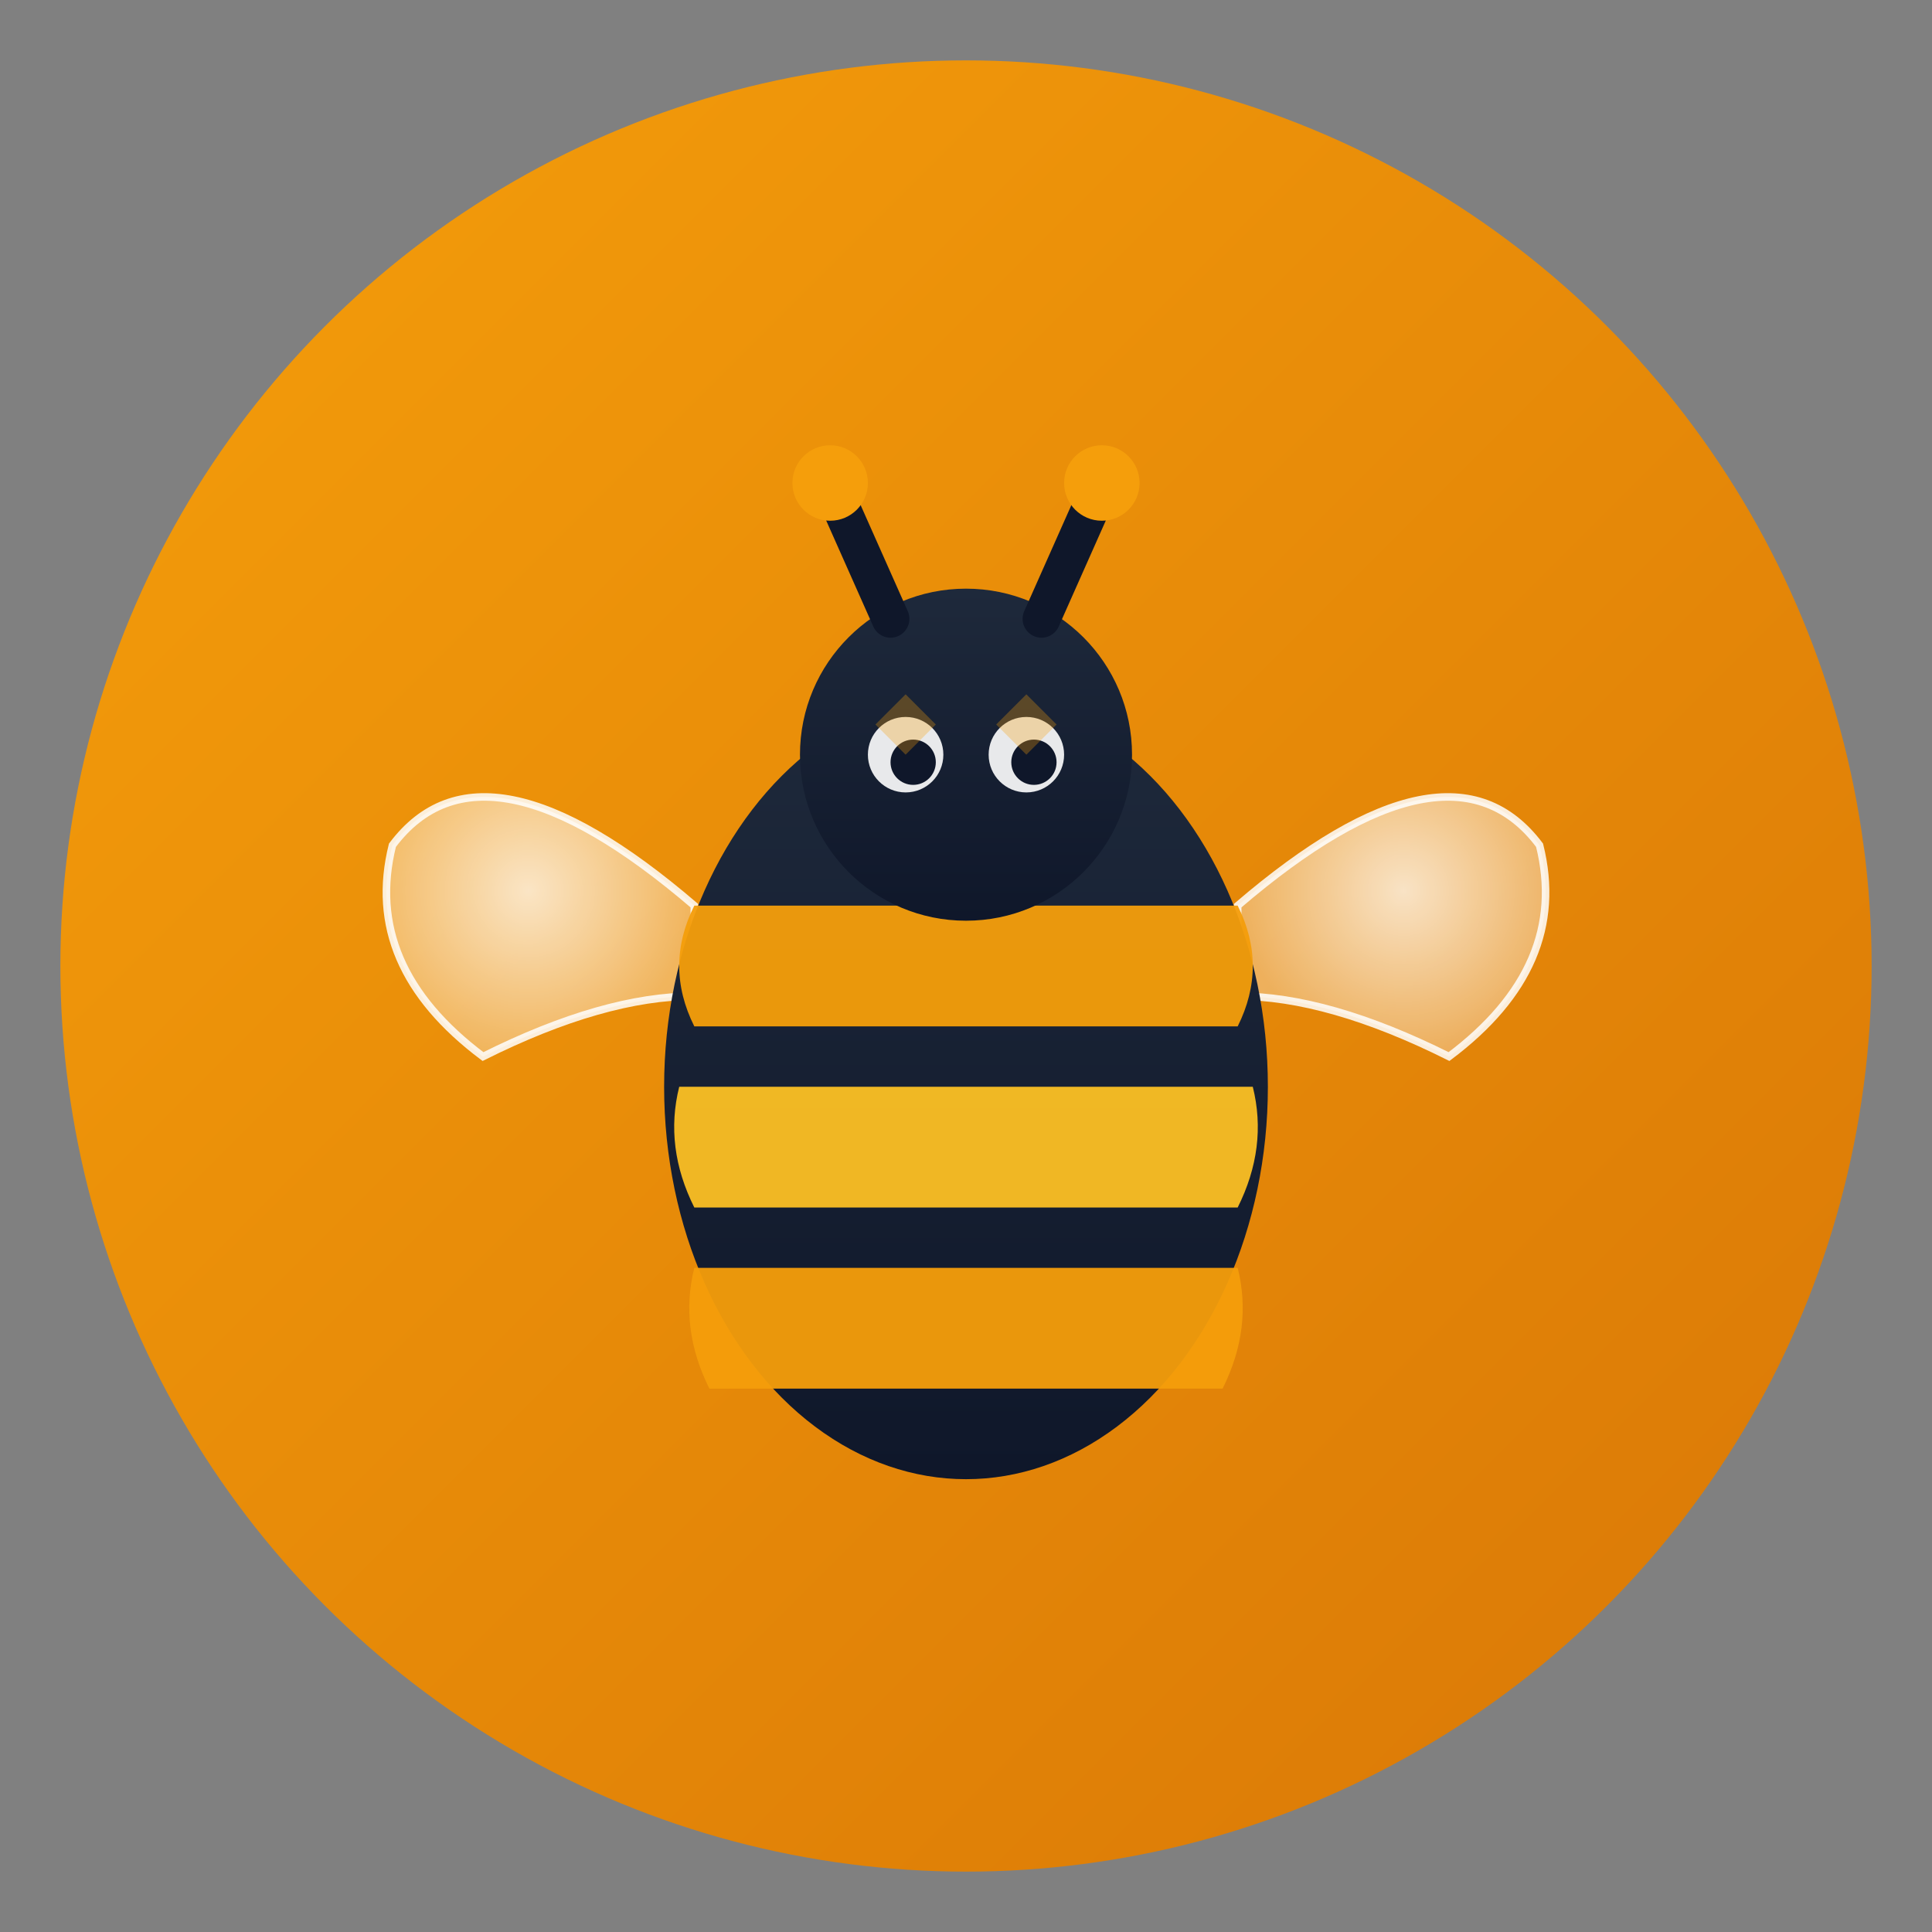 <svg xmlns="http://www.w3.org/2000/svg" viewBox="0 0 128 128">
  <rect x="0" y="0" width="128" height="128" fill="#808080" stroke="none"/>
  <!-- Enhanced WorkerBee Icon - Modern Geometric Design -->
  <defs>
    <!-- Amber gradient for background -->
    <linearGradient id="bgGradient" x1="0%" y1="0%" x2="100%" y2="100%">
      <stop offset="0%" style="stop-color:#F59E0B;stop-opacity:1" />
      <stop offset="100%" style="stop-color:#D97706;stop-opacity:1" />
    </linearGradient>

    <!-- Subtle gradient for body depth -->
    <linearGradient id="bodyGradient" x1="0%" y1="0%" x2="0%" y2="100%">
      <stop offset="0%" style="stop-color:#1E293B;stop-opacity:1" />
      <stop offset="100%" style="stop-color:#0F172A;stop-opacity:1" />
    </linearGradient>

    <!-- Wing gradient for shimmer effect -->
    <radialGradient id="wingGradient">
      <stop offset="0%" style="stop-color:#FFFFFF;stop-opacity:0.9" />
      <stop offset="100%" style="stop-color:#FFFFFF;stop-opacity:0.4" />
    </radialGradient>
  </defs>

  <!-- Background circle with gradient -->
  <circle cx="64" cy="64" r="60" fill="url(#bgGradient)"/>

  <!-- Bee design centered -->
  <g transform="translate(64, 68)">
    <!-- Wings (behind body) -->
    <!-- Left wing -->
    <path d="M -18 -8 Q -32 -20 -38 -12 Q -40 -4 -32 2 Q -24 -2 -18 -2 Z"
          fill="url(#wingGradient)" opacity="0.85" stroke="#FFFFFF" stroke-width="0.5"/>
    <!-- Right wing -->
    <path d="M 18 -8 Q 32 -20 38 -12 Q 40 -4 32 2 Q 24 -2 18 -2 Z"
          fill="url(#wingGradient)" opacity="0.85" stroke="#FFFFFF" stroke-width="0.5"/>

    <!-- Main body (elongated hexagon shape) -->
    <ellipse cx="0" cy="4" rx="20" ry="26" fill="url(#bodyGradient)"/>

    <!-- Amber/gold stripes (honeycomb-inspired) -->
    <path d="M -18 -8 Q -20 -4 -18 0 L 18 0 Q 20 -4 18 -8 Z" fill="#F59E0B" opacity="0.95"/>
    <path d="M -19 4 Q -20 8 -18 12 L 18 12 Q 20 8 19 4 Z" fill="#FBBF24" opacity="0.95"/>
    <path d="M -18 16 Q -19 20 -17 24 L 17 24 Q 19 20 18 16 Z" fill="#F59E0B" opacity="0.95"/>

    <!-- Head -->
    <circle cx="0" cy="-18" r="11" fill="url(#bodyGradient)"/>

    <!-- Eyes (friendly look) -->
    <circle cx="-4" cy="-18" r="2.5" fill="#FFFFFF" opacity="0.9"/>
    <circle cx="4" cy="-18" r="2.5" fill="#FFFFFF" opacity="0.9"/>
    <circle cx="-3.5" cy="-17.5" r="1.5" fill="#0F172A"/>
    <circle cx="4.5" cy="-17.5" r="1.5" fill="#0F172A"/>

    <!-- Antennae (geometric) -->
    <line x1="-5" y1="-27" x2="-9" y2="-36" stroke="#0F172A" stroke-width="2.5" stroke-linecap="round"/>
    <line x1="5" y1="-27" x2="9" y2="-36" stroke="#0F172A" stroke-width="2.5" stroke-linecap="round"/>
    <circle cx="-9" cy="-36" r="2.5" fill="#F59E0B"/>
    <circle cx="9" cy="-36" r="2.5" fill="#F59E0B"/>

    <!-- Subtle honeycomb accent on head -->
    <path d="M -6 -20 L -4 -22 L -2 -20 L -4 -18 Z" fill="#F59E0B" opacity="0.3"/>
    <path d="M 2 -20 L 4 -22 L 6 -20 L 4 -18 Z" fill="#F59E0B" opacity="0.3"/>
  </g>
</svg>
